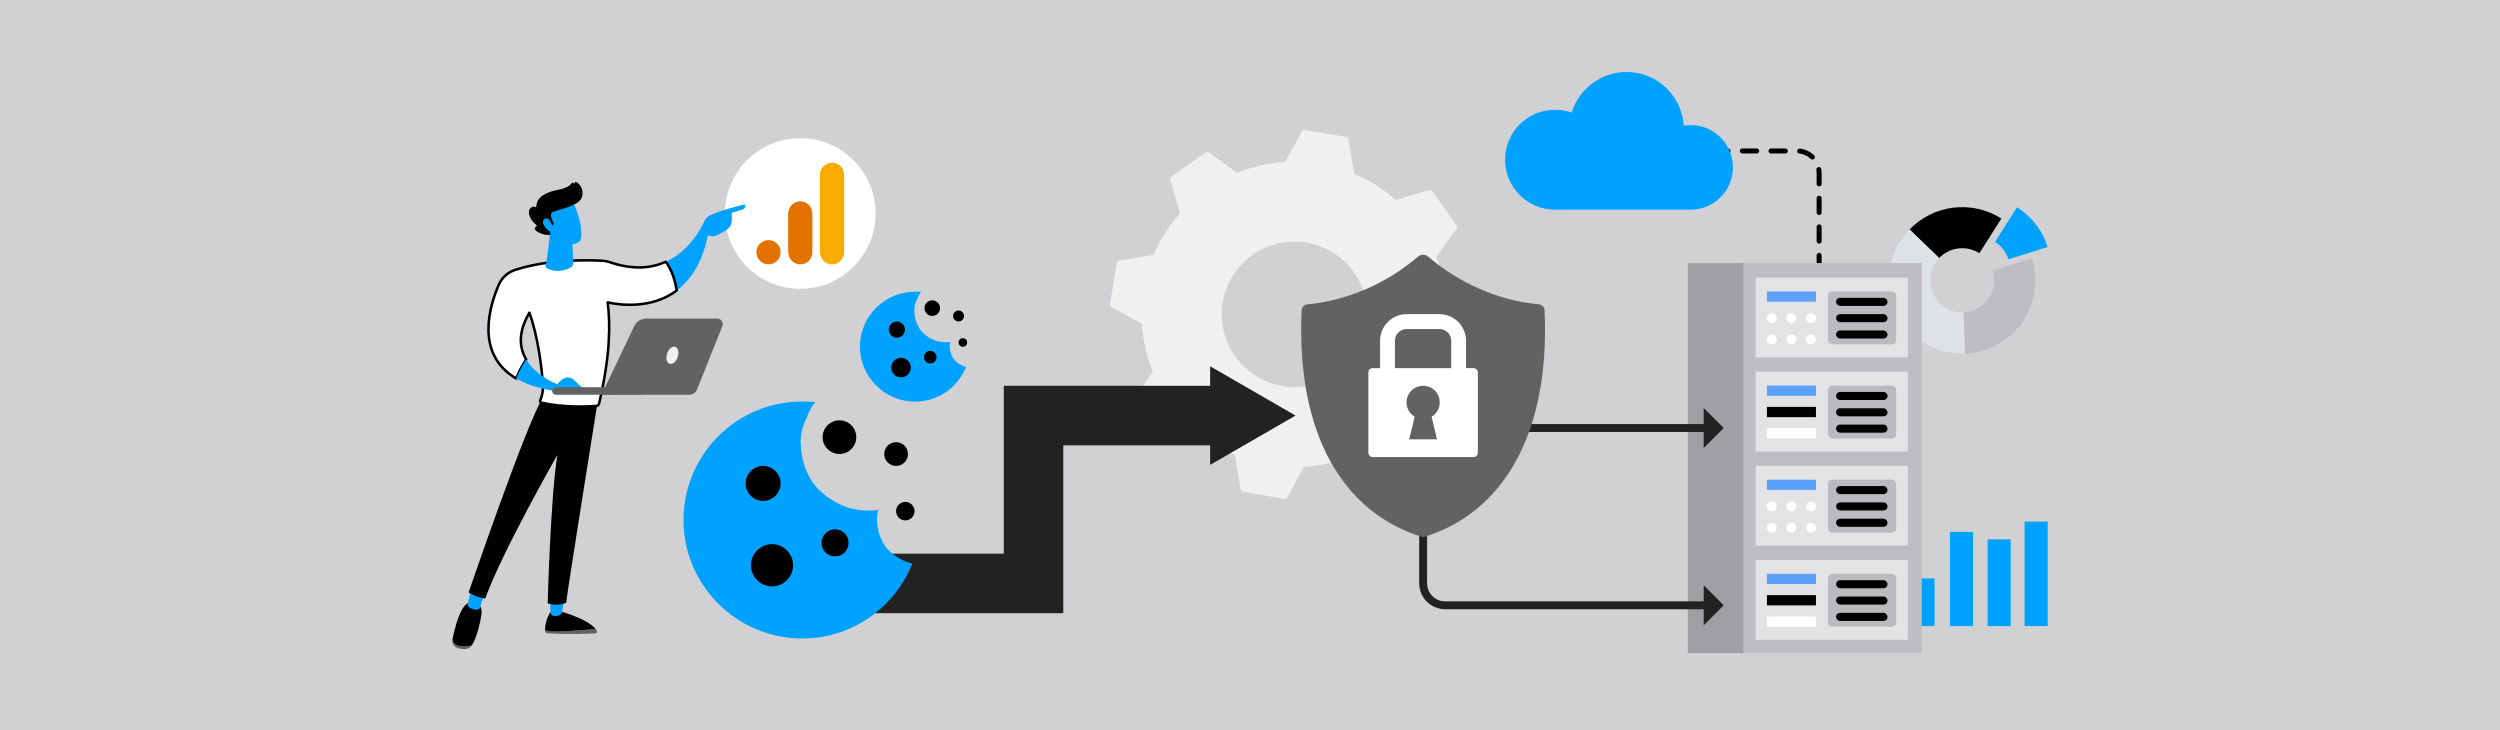 <?xml version="1.0" encoding="UTF-8"?><svg xmlns="http://www.w3.org/2000/svg" viewBox="0 0 1000 292"><defs><style>.cls-1{stroke-dasharray:5.73 5.73;}.cls-1,.cls-2{fill:none;stroke-width:2px;}.cls-1,.cls-2,.cls-3{stroke:#000;stroke-linecap:round;stroke-linejoin:round;}.cls-4{fill:#dfe2e5;}.cls-4,.cls-5,.cls-6,.cls-7{fill-rule:evenodd;}.cls-8{fill:#f0f0f1;}.cls-9{fill:#e3e3e6;}.cls-10{fill:#a09fa3;}.cls-11{fill:#d1d1d4;}.cls-12,.cls-5{fill:#bdbdc2;}.cls-13,.cls-3{fill:#fff;}.cls-14{fill:#bbbbbf;}.cls-15{fill:#f8ab00;}.cls-16{fill:#e37300;}.cls-17{fill:#5ba1fc;}.cls-18{fill:#626262;}.cls-3{stroke-width:1.02px;}.cls-19,.cls-7{fill:#00a2ff;}.cls-20{fill:#feffff;}.cls-21{fill:#222;}</style></defs><g id="BG"><rect class="cls-11" x="-1.36" y="-.5" width="1002.71" height="293"/></g><g id="Layer_1"><path class="cls-6" d="M800.54,87.41l-8.79,13.88c-5.27-3.34-12.04-2.37-16.19,2,.02-.03.04-.05.06-.07l-11.83-11.41c9.44-9.82,24.8-11.99,36.75-4.4Z"/><path class="cls-7" d="M798.02,96.76l8.79-13.88c6.08,3.85,10.25,9.56,12.25,15.91l-15.68,4.95c-.88-2.79-2.71-5.29-5.37-6.98Z"/><path class="cls-5" d="M812.26,122.52c-.69,1.82-1.57,3.6-2.65,5.3-5.36,8.46-14.34,13.24-23.64,13.6l-.62-16.43c4.08-.16,8.02-2.25,10.37-5.97,2.11-3.33,2.5-7.26,1.39-10.75l15.68-4.96c.77,2.41,1.21,4.92,1.33,7.46.19,3.94-.41,7.93-1.86,11.74Z"/><path class="cls-4" d="M785.98,141.42c-5.72.22-11.57-1.23-16.78-4.53-.27-.18-.55-.35-.82-.54-.26-.18-.52-.37-.78-.55,0,0-.01-.01-.03-.02-.24-.18-.48-.36-.71-.54-.02-.01-.03-.03-.04-.03-.25-.2-.5-.39-.74-.6-.23-.19-.45-.38-.67-.58-.27-.24-.55-.49-.81-.75-.2-.2-.41-.39-.6-.59-.18-.18-.35-.37-.52-.55-.08-.08-.15-.16-.22-.24-.32-.35-.63-.71-.92-1.07-.08-.09-.15-.18-.22-.27-.04-.05-.08-.09-.12-.14-.14-.18-.29-.36-.43-.54-.13-.18-.26-.35-.39-.52-.02-.03-.04-.06-.06-.09-.07-.09-.13-.18-.2-.27-.1-.14-.2-.28-.29-.43-.1-.15-.2-.29-.29-.45-.24-.37-.48-.75-.69-1.13-.07-.12-.14-.24-.21-.35-.15-.26-.3-.53-.44-.8-.1-.2-.2-.39-.3-.58-.03-.05-.05-.1-.08-.16-.1-.21-.21-.43-.3-.63l-.07-.14c-.11-.23-.21-.46-.31-.69-.1-.24-.2-.48-.29-.73-.05-.12-.1-.26-.15-.38-.07-.19-.14-.39-.21-.58-.02-.05-.04-.1-.05-.15-.07-.18-.12-.36-.18-.54-.05-.12-.09-.25-.12-.37,0,0,0-.02,0-.03-.15-.47-.28-.95-.41-1.43-.03-.12-.07-.26-.09-.39-.05-.16-.09-.33-.12-.5-.03-.12-.06-.24-.08-.35-.03-.12-.06-.24-.08-.37-.03-.18-.07-.35-.1-.54,0-.03,0-.07-.01-.1-.04-.22-.07-.43-.11-.65-.07-.48-.13-.97-.18-1.47-.03-.25-.05-.49-.07-.74-.02-.25-.03-.49-.05-.74-.05-1.01-.05-2.01,0-3.02.03-.5.07-1,.12-1.5.18-1.67.49-3.34.96-4.99.24-.82.51-1.64.82-2.45.12-.32.26-.65.39-.97s.28-.63.43-.95c.07-.16.14-.32.22-.48.16-.31.32-.63.48-.94.34-.62.7-1.24,1.08-1.85.16-.26.33-.5.5-.76.04-.06.09-.12.13-.18.11-.17.23-.34.35-.5.06-.09.12-.16.18-.25.16-.23.33-.45.51-.67.18-.24.38-.48.58-.73.02-.02.04-.05.06-.07.17-.21.35-.42.53-.62.03-.03.05-.06.09-.09.19-.21.38-.42.58-.63.01-.01.03-.03.03-.04.03-.02.04-.04.07-.06.02-.02.04-.04.06-.06l11.83,11.41s-.04.04-.06.07c-.18.18-.35.37-.5.56-.06.07-.11.13-.16.2-.05.06-.1.12-.14.18-.03.03-.05.07-.07.1-.09.1-.16.21-.24.32-.05.07-.1.14-.15.22-.1.13-.18.27-.27.41-1.35,2.14-2,4.52-2,6.88,0,.13,0,.26,0,.39,0,.15,0,.29.02.44.01.25.04.5.07.74.01.14.03.27.05.41.02.12.05.26.07.39.02.1.04.2.06.29.02.08.04.16.05.23.02.09.04.17.07.26.01.08.04.16.06.24.07.27.16.54.25.8.03.09.06.17.09.26.07.2.15.41.24.61.07.16.14.33.22.49.05.12.11.24.18.36.07.13.13.26.2.38.16.29.34.58.52.86.09.13.18.26.27.39.12.16.24.32.37.48.05.07.1.13.15.19.07.08.12.16.2.23.4.46.84.91,1.32,1.32.09.08.17.15.26.22.16.13.31.26.48.37.09.07.18.13.27.19.16.12.33.23.51.34,2.28,1.45,4.85,2.09,7.36,1.99l.62,16.43Z"/><path class="cls-4" d="M763.79,91.82s-.04.04-.06.06c.02-.02.04-.04.06-.07h0Z"/><path class="cls-19" d="M773.81,231.37h-9.23v19.06h9.23v-19.06Z"/><path class="cls-19" d="M789.2,212.76h-9.23v37.67h9.23v-37.67Z"/><path class="cls-19" d="M804.28,215.75h-9.23v34.68h9.23v-34.68Z"/><path class="cls-19" d="M819.07,208.63h-9.23v41.8h9.23v-41.8Z"/><circle class="cls-13" cx="320.11" cy="85.4" r="30.13"/><g id="g6628"><path id="path3806" class="cls-15" d="M327.97,69.91v30.51c0,3.42,2.35,5.32,4.85,5.32,2.31,0,4.85-1.62,4.85-5.32v-30.28c0-3.13-2.31-5.09-4.85-5.09s-4.85,2.16-4.85,4.85Z"/><path id="path3808" class="cls-16" d="M315.26,85.4v15.02c0,3.42,2.35,5.32,4.85,5.32,2.31,0,4.85-1.62,4.85-5.32v-14.79c0-3.13-2.31-5.09-4.85-5.09s-4.85,2.16-4.85,4.85h0Z"/><path id="path3810" class="cls-16" d="M312.25,100.89c0,2.68-2.17,4.85-4.85,4.85s-4.85-2.17-4.85-4.85,2.17-4.85,4.85-4.85,4.85,2.17,4.85,4.85"/></g><path class="cls-18" d="M238.23,251.59c-3.56.31-9.74.81-14.62,1.02-2.93.13-4.62-.16-5.58-.54,0,.11,0,.21,0,.31.02.51.44.92.95.95,9.2.51,16.53.18,19.14.02.54-.03.86-.62.58-1.08-.14-.23-.31-.46-.48-.68h0Z"/><path d="M223.62,252.61c4.87-.21,11.06-.72,14.62-1.02-3.5-4.3-14.62-7.19-14.62-7.19h-3.14c-2.16,3.11-2.47,6.07-2.45,7.67.97.39,2.66.68,5.58.54Z"/><path class="cls-19" d="M219.95,239.27l.29,5.81c.03.63.5,1.16,1.13,1.25.63.09,1.47.1,2.36-.19.55-.19.95-.64,1.05-1.21l1.01-5.66h-5.86Z"/><path class="cls-18" d="M183.52,258.29c-1.55-.28-2.24-1.31-2.53-2.42v.03c-.23,1.17.3,2.38,1.35,2.96,1.27.7,2.67.82,3.75.76,1.16-.06,2.22-.68,2.81-1.67h0c-1.15.73-2.79.82-5.37.35h0Z"/><path d="M190.8,241.06h-2.59c-3.95-.11-6.42,10.64-7.23,14.81.29,1.11.99,2.15,2.53,2.42,2.57.46,4.21.38,5.37-.36,2.13-3.62,3.18-8.93,3.69-12.02.58-3.52-1.78-4.83-1.78-4.83h0Z"/><path class="cls-19" d="M188.54,235.66l-1.44,5.72c-.18.7.16,1.43.81,1.76.8.41,1.94.85,2.98.72.49-.06.9-.4,1.05-.86l2.11-6.02-5.51-1.32Z"/><path d="M239.11,160.37s-12.85,80.29-12.63,80.74c0,0-3.55,1.61-7.41.21,0,0,1.16-42.92,3.89-59.38,0,0-21.92,38.36-28.88,57.48,0,0-3.63-.43-6.64-2.41,0,0,23.6-69.06,29.9-78.26l21.79,1.62h0Z"/><path class="cls-19" d="M298.05,81.74s-8.67,1.91-13.94,4.34c-1.05.48-1.88,1.33-2.36,2.37-1.58,3.46-6.29,12.12-15.45,16.25,1.32,1.75,3.44,5.38,4.36,11.5,5.5-4.09,10.24-10.92,12.51-22.12,0,0,1.74.94,3.9-.11,1.14-.56,2.46-1.34,3.46-1.96.99-.62,1.72-1.58,2.01-2.7.38-1.48.15-2.78.15-4.18l4.46-1.38s1.34-.5.9-2.02h0Z"/><path class="cls-3" d="M270.68,116.21c-.92-6.11-3.04-9.75-4.36-11.5-5.68,2.57-13.08,3.39-22.49.13-.87-.3-1.77-.48-2.69-.53-5.01-.29-21.53-.83-35.19,3.69-2.88.95-5.21,3.08-6.41,5.83-3.69,8.48-9.68,27.8,6.93,37.56,1.27-3.17,2.75-5.72,4.01-7.59-2.67-4.52-3.47-10.68,1.28-18.7,3.46,9.35,5.09,22.99,5.42,29.03.11,1.99-.24,3.97-1.01,5.81l-.09.2c-.17.39.06.84.48.94,9.35,2.1,19.08,1.53,21.99,1.29.52-.04.95-.41,1.07-.92,4.55-19.17,4.56-32.24,3.44-40.5,4.26.95,17.26,2.98,27.61-4.72h0Z"/><path class="cls-19" d="M220,93.14s-.95,10.01-1.78,12.97c-.13.45.07.92.48,1.15,1.41.81,4.81,2.13,9.44-.15.75-.37,1.2-1.15,1.17-1.98l-.41-9.67-8.9-2.32Z"/><path class="cls-19" d="M229.11,80.34s3.02,6.95,3.23,10.6c.21,3.65.99,6.02-3.23,6.75-4.22.74-7.77-1.37-9.7-5,0,0-3.02-5.6-2.34-7.89.68-2.29,12.04-4.46,12.04-4.46h0Z"/><path d="M220.85,90.08l.24-.11c.31-.13.44-.5.29-.8-.6-1.15-1.76-3.79-.26-4.4,1.93-.79,9.58-2.35,11.23-5.07,1.59-2.61.18-5.98-1.93-6.93-.14-.07-.31-.01-.38.13l-.18.33c-.12.23-.46.19-.53-.05-.07-.24-.38-.29-.52-.07-.5.81-1.88,2.13-5.54,2.81-5.21.96-8.65,3.06-8.73,6.66,0,.23-.25.36-.44.24-.38-.23-1-.34-1.82.34-1.43,1.2-.84,4.32,2.29,6.88.15.12.15.35-.01.46-.57.37-1.41,1.25.78,2.42,2.27,1.21,3.97,1.11,4.62,1.01.16-.03.27-.19.23-.34l-.7-3.16c-.04-.18.1-.35.28-.35h1.09Z"/><path class="cls-19" d="M220.98,90.75s-1.15-4.44-3.14-3.2c-1.99,1.25,1.03,4.97,2.63,5.14l.51-1.94Z"/><path class="cls-19" d="M220.83,156.18l13.38.17-4.68-4.41c-1.16-1.09-2.94-1.27-4.28-.4-.79.51-1.64,1.2-2.38,2.12,0,0-8.34-3.05-12.39-9.87-1.26,1.87-2.73,4.42-4.01,7.59,3.63,2.13,8.33,3.8,14.36,4.81h0Z"/><path class="cls-18" d="M222.28,157.91h.08l33.95-.04c.84,0,1.52-.68,1.52-1.51s-.68-1.52-1.52-1.51l-33.95.04c-.84,0-1.52.68-1.52,1.51s.64,1.46,1.45,1.5h0Z"/><path class="cls-18" d="M286.84,127.41h-28.28c-2.09,0-3.99,1.19-4.87,3.06l-13.07,27.43h35.14c1.35,0,2.55-.82,3.04-2.05l10.14-25.38c.58-1.47-.5-3.06-2.1-3.06Z"/><path class="cls-8" d="M271.09,142.82c.62-1.88.18-3.72-.99-4.11-1.17-.38-2.62.83-3.24,2.71-.62,1.88-.17,3.72.99,4.11,1.17.38,2.62-.83,3.24-2.71Z"/><line class="cls-2" x1="676.75" y1="60.39" x2="679.75" y2="60.39"/><path class="cls-1" d="M685.48,60.39h33.42c4.83,0,8.75,3.92,8.75,8.75v30.14"/><line class="cls-2" x1="727.65" y1="102.15" x2="727.65" y2="105.15"/><path class="cls-19" d="M676.25,50.04c-.94,0-1.85.1-2.75.24-.76-11.99-10.7-21.49-22.88-21.49-10.34,0-19.09,6.85-21.95,16.25-2.08-.73-4.31-1.15-6.64-1.15-11.04,0-19.99,8.95-19.99,19.99s8.95,19.99,19.99,19.99h54.22c9.34,0,16.92-7.58,16.92-16.92s-7.58-16.92-16.92-16.92Z"/><rect class="cls-12" x="675.13" y="105.23" width="93.58" height="155.97"/><rect class="cls-10" x="675.13" y="105.23" width="22.23" height="155.97"/><rect class="cls-9" x="702.26" y="111.01" width="60.87" height="31.94"/><rect class="cls-17" x="706.77" y="116.58" width="19.61" height="4.1"/><rect class="cls-14" x="731.19" y="116.58" width="27.28" height="21.16" rx="1.73" ry="1.73"/><rect x="734.43" y="119.12" width="20.58" height="3.24" rx="1.62" ry="1.62"/><rect x="734.43" y="132.18" width="20.58" height="3.24" rx="1.62" ry="1.62"/><rect x="734.43" y="125.65" width="20.58" height="3.24" rx="1.62" ry="1.62"/><circle class="cls-20" cx="708.74" cy="127.27" r="1.97"/><circle class="cls-20" cx="716.57" cy="127.27" r="1.97"/><circle class="cls-20" cx="724.41" cy="127.27" r="1.97"/><circle class="cls-20" cx="708.74" cy="135.77" r="1.97"/><circle class="cls-20" cx="716.57" cy="135.77" r="1.97"/><circle class="cls-20" cx="724.41" cy="135.77" r="1.97"/><rect class="cls-9" x="702.26" y="186.31" width="60.87" height="31.94"/><rect class="cls-17" x="706.77" y="191.88" width="19.61" height="4.1"/><rect class="cls-14" x="731.19" y="191.88" width="27.28" height="21.16" rx="1.73" ry="1.73"/><rect x="734.43" y="194.42" width="20.58" height="3.24" rx="1.62" ry="1.62"/><rect x="734.43" y="207.48" width="20.58" height="3.24" rx="1.62" ry="1.62"/><rect x="734.43" y="200.95" width="20.58" height="3.24" rx="1.62" ry="1.62"/><circle class="cls-20" cx="708.74" cy="202.57" r="1.97"/><circle class="cls-20" cx="716.57" cy="202.57" r="1.97"/><circle class="cls-20" cx="724.41" cy="202.57" r="1.97"/><circle class="cls-20" cx="708.74" cy="211.06" r="1.97"/><circle class="cls-20" cx="716.57" cy="211.06" r="1.97"/><circle class="cls-20" cx="724.41" cy="211.06" r="1.97"/><rect class="cls-9" x="702.26" y="148.66" width="60.87" height="31.94"/><rect class="cls-17" x="706.77" y="154.23" width="19.61" height="4.1"/><rect class="cls-20" x="706.77" y="171.29" width="19.61" height="4.1"/><rect x="706.77" y="162.76" width="19.61" height="4.1"/><rect class="cls-14" x="731.19" y="154.23" width="27.28" height="21.16" rx="1.73" ry="1.73"/><rect x="734.43" y="156.77" width="20.58" height="3.24" rx="1.62" ry="1.62"/><rect x="734.43" y="169.83" width="20.58" height="3.24" rx="1.62" ry="1.62"/><rect x="734.43" y="163.3" width="20.58" height="3.24" rx="1.62" ry="1.62"/><rect class="cls-9" x="702.26" y="223.96" width="60.87" height="31.94"/><rect class="cls-17" x="706.77" y="229.53" width="19.61" height="4.1"/><rect class="cls-20" x="706.77" y="246.58" width="19.61" height="4.1"/><rect x="706.77" y="238.05" width="19.61" height="4.1"/><rect class="cls-14" x="731.19" y="229.53" width="27.28" height="21.16" rx="1.73" ry="1.73"/><rect x="734.43" y="232.07" width="20.58" height="3.24" rx="1.62" ry="1.62"/><rect x="734.43" y="245.13" width="20.58" height="3.24" rx="1.62" ry="1.62"/><rect x="734.43" y="238.6" width="20.58" height="3.24" rx="1.62" ry="1.62"/><path class="cls-21" d="M567.67,196.21v36.91c0,.42.02.98.08,1.46.11,1,.4,1.97.78,2.9.81,1.84,2.15,3.43,3.83,4.53,1.68,1.1,3.69,1.68,5.68,1.69h10.18s20.37,0,20.37,0h72.89v6.43l8.01-8.01-8.01-8.01v6.43h-72.89s-20.37,0-20.37,0h-10.18c-2.81.04-5.51-1.73-6.6-4.31-.26-.64-.46-1.31-.54-2-.04-.36-.05-.65-.06-1.08v-36.91s-3.17,0-3.17,0Z"/><polygon class="cls-21" points="609.54 172.79 681.47 172.79 681.47 179.22 689.48 171.2 681.47 163.19 681.47 169.62 609.54 169.62 609.54 172.79"/><path class="cls-8" d="M591.07,128.67l-12.23-6.71c-.4-6.5-1.83-12.98-4.35-19.18l8.13-11.31c.28-.4.28-.93,0-1.33l-9.67-13.64c-.28-.4-.79-.58-1.26-.44l-13.38,3.9c-5.02-4.44-10.66-7.95-16.66-10.48l-2.26-13.75c-.08-.49-.46-.86-.94-.95l-16.49-2.82c-.49-.08-.97.15-1.2.58l-6.71,12.23c-6.51.39-12.98,1.83-19.2,4.35l-11.32-8.12c-.4-.28-.93-.28-1.33,0l-13.66,9.66c-.4.28-.58.79-.44,1.26l3.91,13.36c-4.44,5.01-7.95,10.66-10.48,16.65l-13.77,2.26c-.49.08-.86.46-.95.94l-2.82,16.48h0c-.08.5.15.97.58,1.21l12.23,6.71c.4,6.5,1.83,12.98,4.35,19.18l-8.13,11.31c-.28.4-.28.93,0,1.33l9.66,13.64c.28.4.79.58,1.26.44l13.38-3.9c5.02,4.44,10.66,7.95,16.66,10.48l2.27,13.75c.08.49.46.86.94.95l16.49,2.82c.49.08.97-.15,1.2-.58l6.71-12.23c6.51-.39,12.98-1.83,19.2-4.35l11.32,8.12c.4.28.93.28,1.33,0l13.66-9.66c.4-.28.58-.79.44-1.26l-3.91-13.37c4.44-5.01,7.96-10.66,10.48-16.65l13.77-2.26c.49-.08.86-.46.95-.94l2.82-16.48c.08-.49-.15-.96-.58-1.19ZM495.69,106.82c10.43-12.19,28.83-13.63,41.05-3.2,12.2,10.46,13.64,28.83,3.21,41.02-5.05,5.9-12.11,9.49-19.86,10.1-7.76.61-15.28-1.84-21.19-6.9-1.11-.93-2.14-1.96-3.07-3.03h0c-4.09-4.66-6.54-10.5-7.04-16.8-.6-7.75,1.84-15.27,6.9-21.18Z"/><path class="cls-18" d="M615.4,121.7c-6.57-.52-25.94-3.45-44.09-19.02-1.21-1.04-2.94-1.04-4.15,0-18.15,15.56-37.52,18.5-44.09,19.02-1.38.17-2.42,1.21-2.42,2.42-2.25,49.45,16.6,81.1,48.59,90.78,31.99-9.68,50.84-41.33,48.59-90.78,0-1.21-1.04-2.25-2.42-2.42h-.02Z"/><path class="cls-13" d="M552.04,149.96h5.93v-13.63c0-2.6,2.11-4.71,4.71-4.71h13.12c2.59,0,4.69,2.1,4.69,4.69v13.64h5.93v-13.63c0-5.89-4.76-10.66-10.62-10.66h-13.13c-5.87,0-10.63,4.78-10.63,10.66v13.63h0Z"/><path class="cls-13" d="M549.1,147.24h40.29c.96,0,1.75.78,1.75,1.75v32.09c0,.96-.78,1.75-1.75,1.75h-40.29c-.96,0-1.75-.78-1.75-1.75v-32.09c0-.96.78-1.75,1.75-1.75ZM565.84,166.71l-2.16,9.03h11.13l-2.16-9.03c2.39-1.43,3.81-4.33,3.02-7.46-.59-2.33-2.5-4.21-4.84-4.75-4.36-1.01-8.22,2.28-8.22,6.48,0,2.43,1.3,4.56,3.24,5.72h0Z"/><path class="cls-21" d="M315.59,221.48h85.71c.1,0,.26.04.22-.11v-66.81c.02-.09-.06-.28.11-.23h82.42v-7.83l14.21,8.21,19.95,11.52-19.95,11.52-14.21,8.21v-7.83h-58.7c-.05,0-.01.1-.03.14v66.88s.04.15-.04.13h-109.68v-23.8Z"/><path class="cls-19" d="M355.93,220.56c-3.43-3.17-4.88-7.79-5.15-12.28,0-1.45.13-2.9.53-4.36-1.45.26-2.9.4-4.49.26-7.26,0-13.6-3.04-18.75-7.79-5.15-4.75-7.53-11.88-7.79-18.75-.13-3.7.66-7.13,2.24-10.17.79-2.38,1.98-4.62,3.56-6.6-1.72-.26-3.56-.26-5.28-.26-25.61,0-46.47,20.33-47.39,45.81-.92,26.93,21.12,49.38,48.19,48.98,19.67-.26,36.44-12.67,43.3-29.97-3.3-.79-6.34-2.51-8.98-4.88h0Z"/><path d="M298.24,193.37c0-3.83,3.17-7,7-7s7,3.17,7,7-3.17,7-7,7-7-3.17-7-7Z"/><path d="M308.8,234.56c-4.62,0-8.45-3.83-8.45-8.45s3.83-8.45,8.45-8.45,8.45,3.83,8.45,8.45-3.83,8.45-8.45,8.45Z"/><path d="M334.01,222.54c-3.04,0-5.41-2.38-5.41-5.41s2.38-5.41,5.41-5.41,5.41,2.38,5.41,5.41-2.38,5.41-5.41,5.41Z"/><circle cx="335.78" cy="174.86" r="6.73"/><circle cx="358.44" cy="181.62" r="4.75"/><circle cx="362.13" cy="204.46" r="3.7"/><path class="cls-19" d="M382.26,144.46c-1.59-1.47-2.27-3.61-2.39-5.69,0-.67.06-1.35.24-2.02-.67.12-1.35.18-2.08.12-3.37,0-6.31-1.41-8.69-3.61s-3.49-5.51-3.61-8.69c-.06-1.71.31-3.31,1.04-4.71.37-1.1.92-2.14,1.65-3.06-.8-.12-1.65-.12-2.45-.12-11.88,0-21.55,9.43-21.98,21.25-.43,12.49,9.8,22.9,22.35,22.72,9.12-.12,16.9-5.88,20.08-13.9-1.53-.37-2.94-1.16-4.16-2.27h0Z"/><path d="M355.5,131.84c0-1.78,1.47-3.24,3.24-3.24s3.24,1.47,3.24,3.24-1.47,3.24-3.24,3.24-3.24-1.47-3.24-3.24Z"/><path d="M360.4,150.95c-2.14,0-3.92-1.78-3.92-3.92s1.78-3.92,3.92-3.92,3.92,1.78,3.92,3.92-1.78,3.92-3.92,3.92Z"/><path d="M372.09,145.37c-1.41,0-2.51-1.1-2.51-2.51s1.1-2.51,2.51-2.51,2.51,1.1,2.51,2.51-1.1,2.51-2.51,2.51Z"/><circle cx="372.91" cy="123.26" r="3.12"/><circle cx="383.42" cy="126.39" r="2.2"/><circle cx="385.14" cy="136.99" r="1.71"/></g></svg>